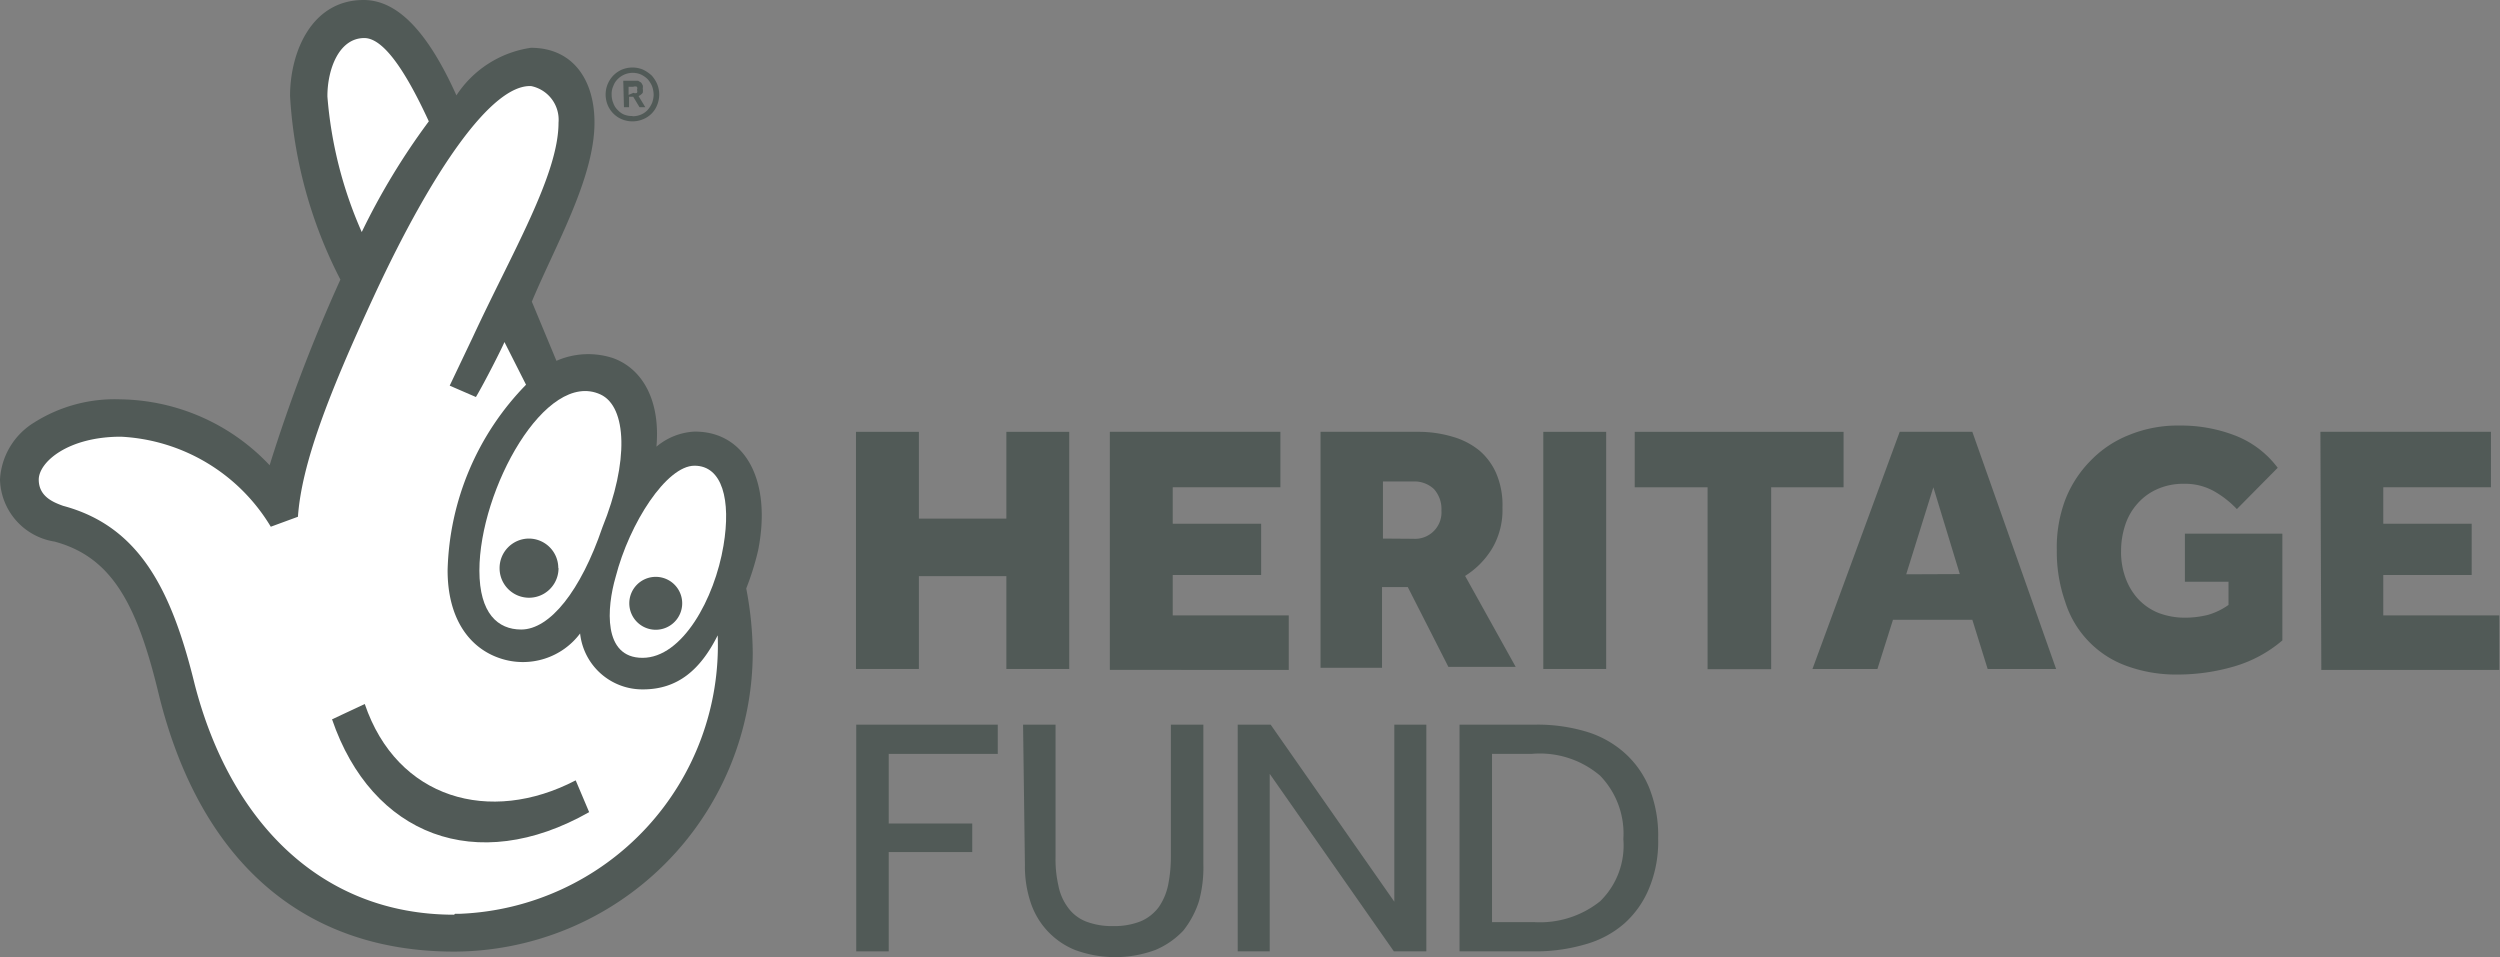 <svg xmlns="http://www.w3.org/2000/svg" viewBox="0 0 107.74 41.25"><rect x="0" y="0" width="107.74" height="41.25" fill="#808080" stroke="none"/><title>hlfnl</title><g id="Layer_2" data-name="Layer 2"><g id="Layer_1-2" data-name="Layer 1"><path d="M36.9,31.23H43v1.26H38.3v3h3.6v1.23H38.3V41H36.9Z" style="fill:#515a57"/><path d="M44.09,31.23h1.4v5.71a5,5,0,0,0,.12,1.21,2.31,2.31,0,0,0,.4.94,1.75,1.75,0,0,0,.76.61,3.09,3.09,0,0,0,1.21.21,3.05,3.05,0,0,0,1.19-.21,1.9,1.9,0,0,0,.77-.61,2.62,2.62,0,0,0,.4-.94,6.21,6.21,0,0,0,.12-1.21V31.23h1.4v6a5.5,5.5,0,0,1-.19,1.61A4,4,0,0,1,51,40.1a3.51,3.51,0,0,1-1.21.84,5,5,0,0,1-3.46,0,3.33,3.33,0,0,1-1.93-2.1,4.88,4.88,0,0,1-.23-1.56Z" style="fill:#515a57"/><path d="M53.34,31.23h1.42l5.33,7.63V31.23h1.38V41h-1.4l-5.35-7.65V41H53.34Z" style="fill:#515a57"/><path d="M62.9,31.23h3.26a7.29,7.29,0,0,1,2.13.28,4.35,4.35,0,0,1,1.68.9,4.08,4.08,0,0,1,1.1,1.53,5.53,5.53,0,0,1,.39,2.2,5.24,5.24,0,0,1-.39,2.14A4.13,4.13,0,0,1,70,39.8a4.32,4.32,0,0,1-1.69.9,7.61,7.61,0,0,1-2.13.3H62.9Zm3.22,8.51a4.15,4.15,0,0,0,2.84-.9,3.36,3.36,0,0,0,1-2.68,3.59,3.59,0,0,0-1-2.73A4,4,0,0,0,66,32.49H64.3v7.25Z" style="fill:#515a57"/><path d="M29.93,18.6a2.76,2.76,0,0,0-1.64.65c.17-1.91-.54-3.32-1.85-3.81a3.42,3.42,0,0,0-2.46.11L22.92,13c1-2.4,2.7-5.32,2.7-7.72,0-1.85-.94-3.22-2.74-3.22a4.63,4.63,0,0,0-3.21,2.05C18.41,1.31,17.1,0,15.67,0,13.43,0,12.5,2.24,12.5,4.14a19.72,19.72,0,0,0,2.17,7.91,69,69,0,0,0-3.05,8,9,9,0,0,0-6.44-2.84,6.49,6.49,0,0,0-3.71,1A3.08,3.08,0,0,0,0,20.66a2.78,2.78,0,0,0,2.35,2.68C4.8,24,5.89,26,6.82,29.83c1.69,7,6,11.18,12.76,11.18A12.91,12.91,0,0,0,32.44,28.14a15.15,15.15,0,0,0-.28-2.78,11.83,11.83,0,0,0,.51-1.63c.6-3-.54-5.13-2.72-5.13" style="fill:#515a57"/><path d="M25.88,17c1.14.53,1.23,2.9.08,5.73-.93,2.73-2.26,4.4-3.5,4.4-1,0-1.8-.69-1.8-2.54,0-3.49,2.86-8.68,5.22-7.59" style="fill:#fff"/><path d="M14.11,4.14c0-1.14.49-2.5,1.59-2.5.76,0,1.68,1.2,2.78,3.59A29.52,29.52,0,0,0,15.59,10a17.88,17.88,0,0,1-1.48-5.84" style="fill:#fff"/><path d="M19.57,39.42c-5.73,0-9.65-4-11.18-9.93C7.39,25.4,6,22.68,2.72,21.8c-.38-.14-1.05-.38-1.05-1.13s1.25-1.85,3.54-1.85a8,8,0,0,1,6.46,3.88l1.17-.43C13,20,14.15,17,16.14,12.71c2.51-5.4,5.06-9.08,6.75-9a1.48,1.48,0,0,1,1.18,1.58c0,2.24-2,5.59-3.69,9.23l-1,2.1,1.13.49c.37-.62,1.13-2.12,1.23-2.37l.93,1.84a11.86,11.86,0,0,0-3.38,8c0,2.07.93,3.36,2.29,3.8A3.08,3.08,0,0,0,25,27.3a2.7,2.7,0,0,0,2.71,2.41c1.5,0,2.48-.85,3.22-2.33a11.58,11.58,0,0,1-11.09,12h-.23" style="fill:#fff"/><path d="M31.18,23.51c-.38,2.29-1.77,4.84-3.49,4.84s-1.54-2.17-1.16-3.48c.6-2.34,2.2-4.8,3.4-4.8s1.58,1.48,1.25,3.44" style="fill:#fff"/><path d="M25.39,35c-4.86,2.76-9.37,1-11.08-4l1.41-.66c1.39,4.09,5.39,5.22,9.09,3.29Z" style="fill:#515a57"/><path d="M24.07,24.49a1.27,1.27,0,1,1-2.54,0,1.27,1.27,0,0,1,1.26-1.28h0a1.27,1.27,0,0,1,1.27,1.26" style="fill:#515a57"/><path d="M29.4,26a1.14,1.14,0,1,1-1.14-1.14h0A1.14,1.14,0,0,1,29.4,26" style="fill:#515a57"/><path d="M27.26,5.23a1.18,1.18,0,0,1-.46-.09,1.13,1.13,0,0,1-.36-.24,1.15,1.15,0,0,1-.25-.37,1.22,1.22,0,0,1-.09-.46A1.17,1.17,0,0,1,26.8,3a1.18,1.18,0,0,1,.46-.09,1.17,1.17,0,0,1,.45.09,1.51,1.51,0,0,1,.37.25,1.31,1.31,0,0,1,.24.37,1.17,1.17,0,0,1,.09.45,1.22,1.22,0,0,1-.09.46,1.08,1.08,0,0,1-.61.61A1.17,1.17,0,0,1,27.26,5.23Zm0-.22a.92.92,0,0,0,.36-.07.84.84,0,0,0,.29-.2,1.17,1.17,0,0,0,.19-.3,1.1,1.1,0,0,0,.07-.36,1.16,1.16,0,0,0-.07-.37,1.17,1.17,0,0,0-.19-.3,1.15,1.15,0,0,0-.29-.2.91.91,0,0,0-1,.2.8.8,0,0,0-.19.3.79.79,0,0,0-.07.37.89.89,0,0,0,.07.36.73.73,0,0,0,.19.3.8.8,0,0,0,.28.2A.94.94,0,0,0,27.26,5Zm-.4-1.53h.64l.13.08a.75.75,0,0,1,.07.12.24.24,0,0,1,0,.12.67.67,0,0,1,0,.2.49.49,0,0,1-.18.14l.29.48h-.25l-.27-.45h-.18v.45h-.22ZM27.3,4a.17.17,0,0,0,.15,0,.15.15,0,0,0,0-.13.15.15,0,0,0,0-.13.22.22,0,0,0-.16,0h-.2v.35Z" style="fill:#515a57"/><path d="M36.89,18.61H39.6v3.74h3.77V18.61h2.71V28.83H43.37v-4H39.6v4H36.89Z" style="fill:#515a57"/><path d="M47.83,18.61h7.35V21H50.54v1.57h3.81v2.21H50.54v1.74h5v2.35H47.83Z" style="fill:#515a57"/><path d="M56.91,18.61h4.22a5.14,5.14,0,0,1,1.5.22,3.22,3.22,0,0,1,1.13.59,2.73,2.73,0,0,1,.73,1,3.47,3.47,0,0,1,.26,1.46,3.26,3.26,0,0,1-.44,1.75,3.6,3.6,0,0,1-1.17,1.19l2.18,3.92h-2.9l-1.75-3.44H59.56v3.48H56.91Zm4,4.61A1.14,1.14,0,0,0,62.12,22a1.28,1.28,0,0,0-.32-.92,1.22,1.22,0,0,0-.9-.33H59.6v2.46Z" style="fill:#515a57"/><path d="M66.51,18.61h2.71V28.83H66.51Z" style="fill:#515a57"/><path d="M73.59,21H70.45V18.61h9V21H76.33v7.84H73.59Z" style="fill:#515a57"/><path d="M81.87,18.61H85l3.61,10.22H85.66L85,26.71H81.58l-.67,2.12h-2.8Zm2.59,6.13L83.32,21l-1.17,3.75Z" style="fill:#515a57"/><path d="M94.16,23h4.2V27.6a5.6,5.6,0,0,1-2.11,1.13,8.66,8.66,0,0,1-2.38.34,6.24,6.24,0,0,1-2.22-.37A4.3,4.3,0,0,1,89,25.93a6.52,6.52,0,0,1-.36-2.23A5.81,5.81,0,0,1,89,21.55a4.93,4.93,0,0,1,1.1-1.7,4.7,4.7,0,0,1,1.67-1.11,5.51,5.51,0,0,1,2.15-.4,6.46,6.46,0,0,1,2.38.42,4.17,4.17,0,0,1,1.86,1.4L96.4,21.94a4.21,4.21,0,0,0-1-.78,2.54,2.54,0,0,0-1.27-.31,2.73,2.73,0,0,0-1.16.23,2.45,2.45,0,0,0-.85.62,2.57,2.57,0,0,0-.53.92,3.55,3.55,0,0,0-.18,1.12,3.24,3.24,0,0,0,.2,1.19,2.7,2.7,0,0,0,.55.9,2.47,2.47,0,0,0,.85.58,3.2,3.2,0,0,0,1.14.21,4.15,4.15,0,0,0,1-.12,2.93,2.93,0,0,0,.89-.43v-1H94.16Z" style="fill:#515a57"/><path d="M100,18.61h7.35V21h-4.64v1.57h3.81v2.21h-3.81v1.74h5v2.35h-7.67Z" style="fill:#515a57"/></g></g></svg>